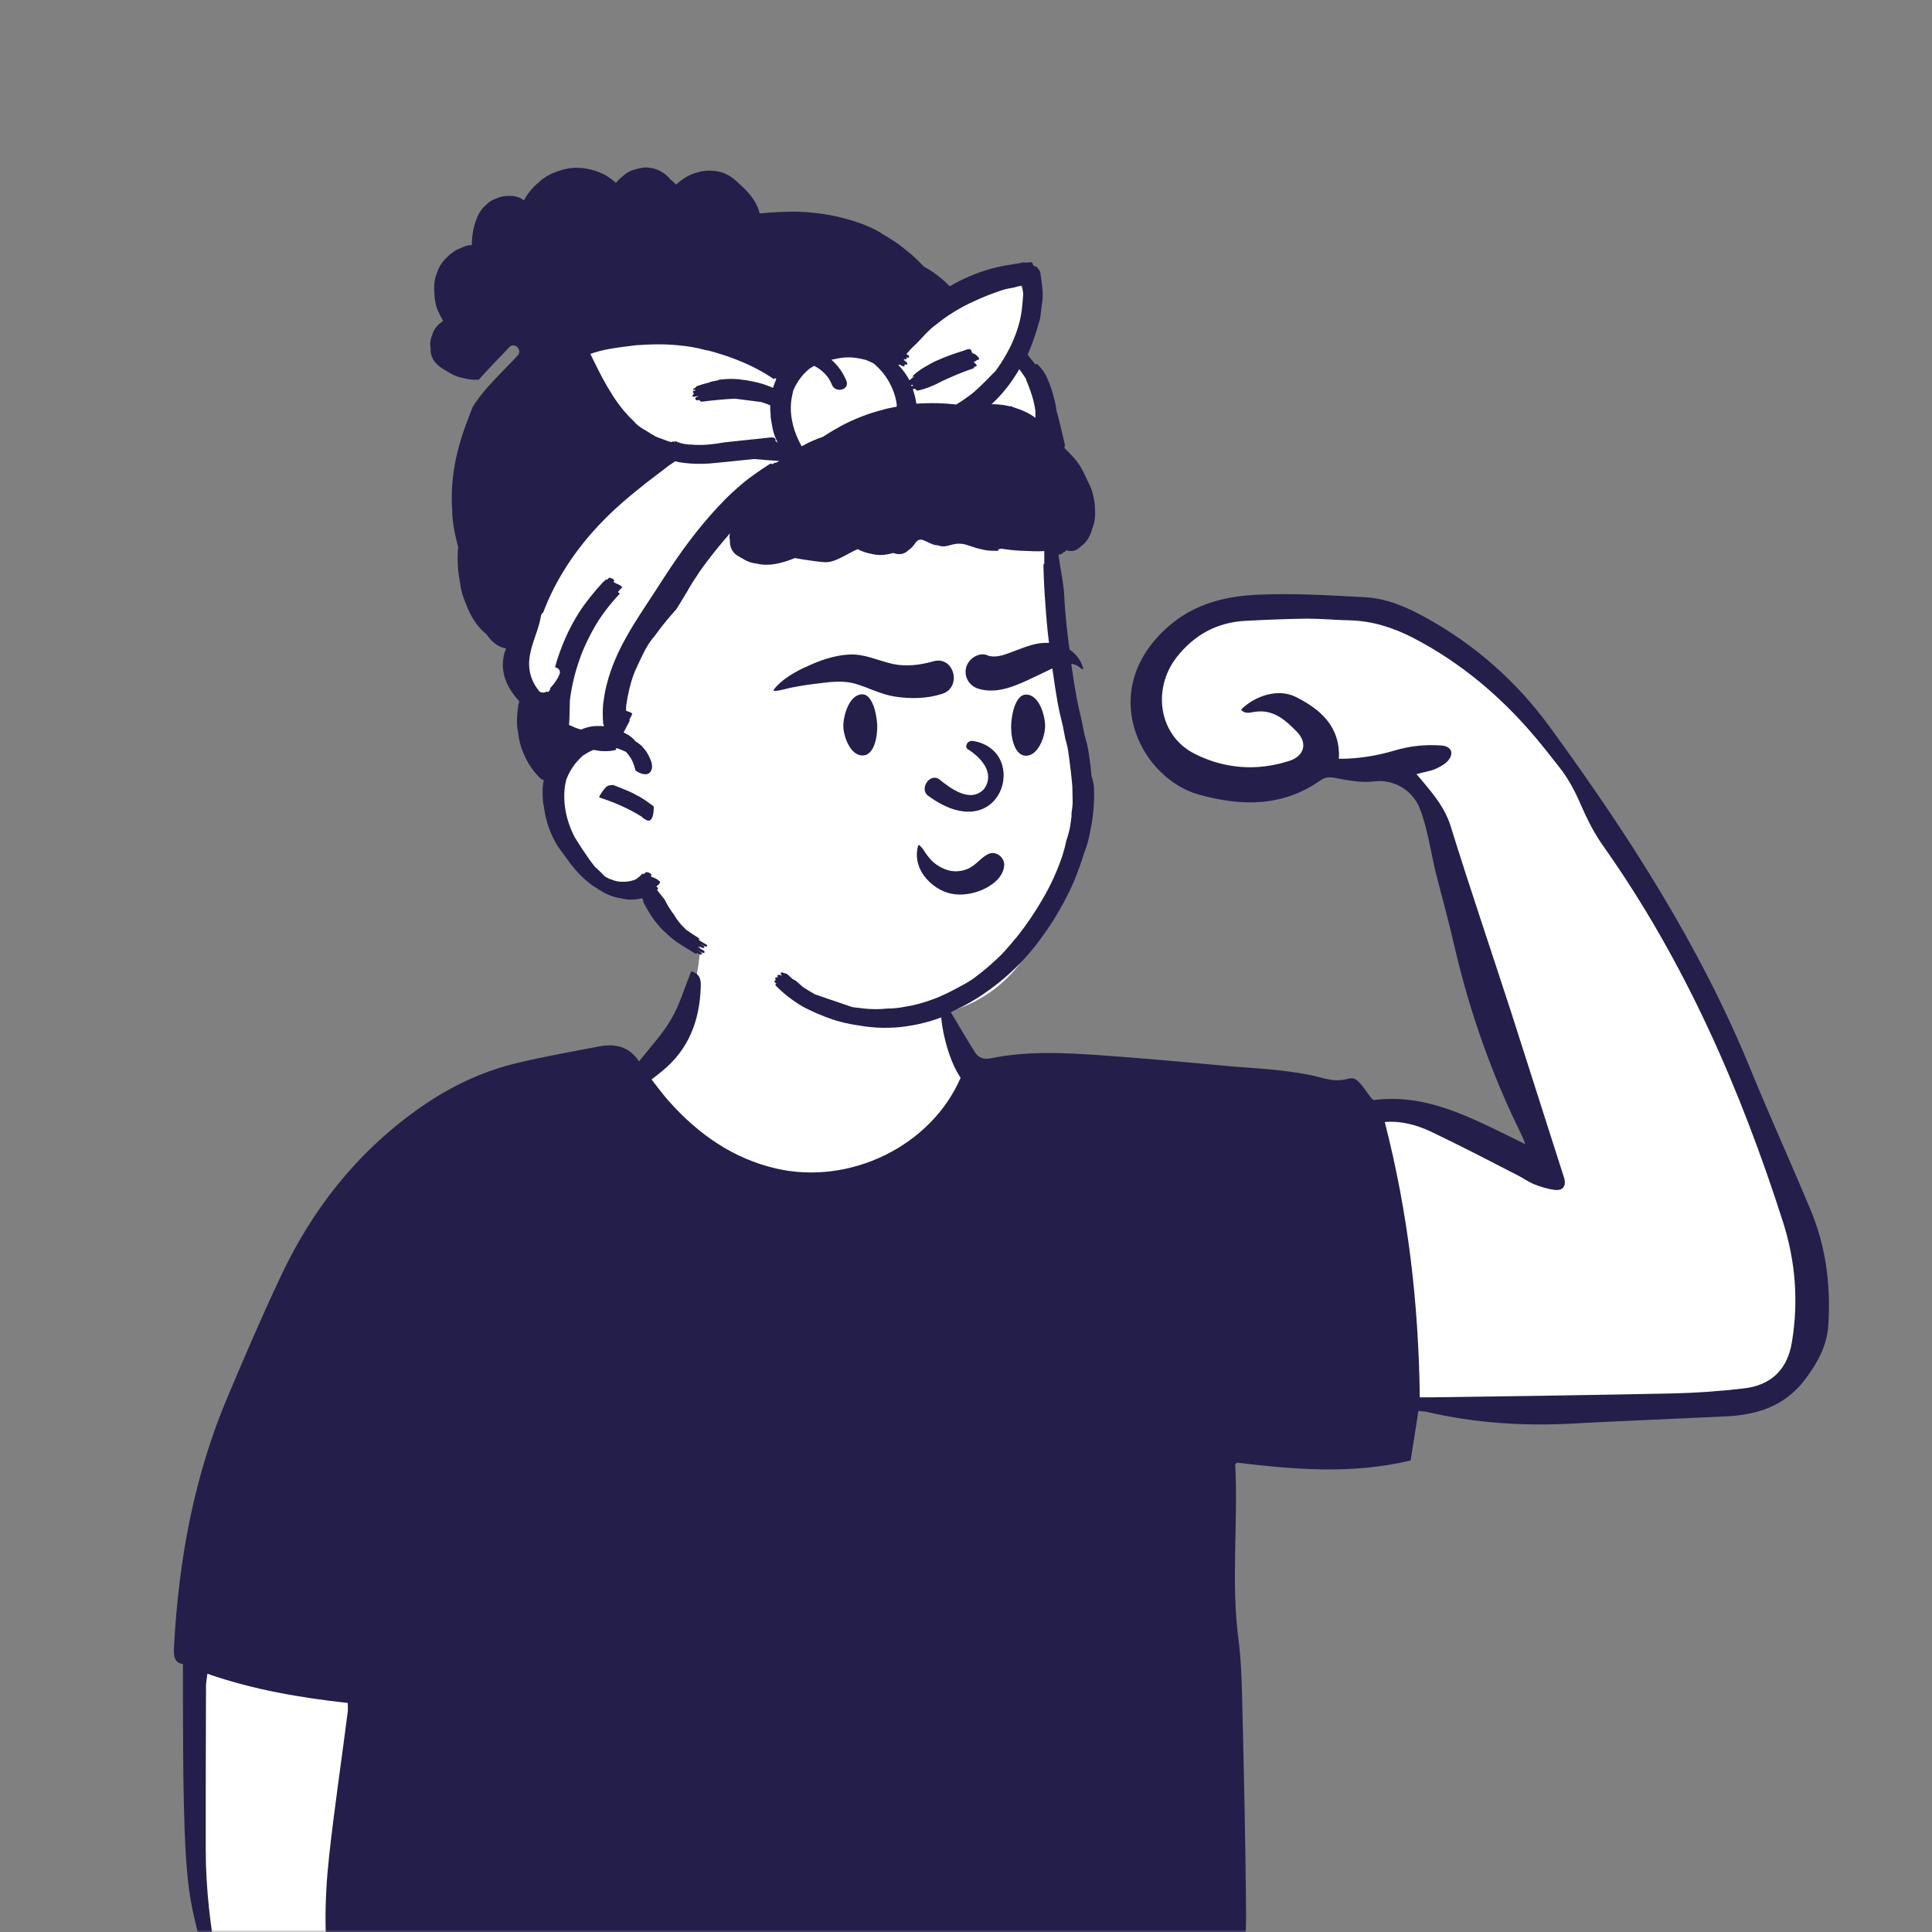 <?xml version="1.0" encoding="UTF-8"?>
<svg width="400px" height="400px" viewBox="0 0 400 400" version="1.1" xmlns="http://www.w3.org/2000/svg" xmlns:xlink="http://www.w3.org/1999/xlink">
    <rect x="0" y="0" width="400" height="400" fill="#808080" stroke="none"/>
    <title>02-Ik-wil-mentaal-sterk-zijn</title>
    <defs>
        <rect id="path-1" x="0" y="0" width="400" height="400"></rect>
    </defs>
    <g id="Styleguide" stroke="none" stroke-width="1" fill="none" fill-rule="evenodd">
        <g id="De-Stap-naar-Gezonder---Styleguide---Illustraties" transform="translate(-600, -2176)">
            <g id="02-Ik-wil-mentaal-sterk-zijn" transform="translate(600, 2176)">
                <mask id="mask-2" fill="white">
                    <use xlink:href="#path-1"></use>
                </mask>
                <g id="Mask"></g>
                <g mask="url(#mask-2)" fill-rule="nonzero" id="Shape">
                    <g transform="translate(36, 34.667)">
                        <path d="M181.21,71.436 C182.072,81.685 187.469,120.375 187.469,129.529 C187.469,134.193 183.622,146.514 181.21,153.307 C177.018,165.283 169.783,172.653 158.757,175.243 L166.739,187.449 L163.179,213.818 L112.876,211.803 L94.73,189.522 C94.73,189.522 101.85,181.058 105.296,175.416 C107.593,171.616 108.684,166.377 108.971,161.368 C103.573,157.683 99.094,153.653 96.395,149.853 C95.649,148.759 90.71,151.926 85.485,146.399 C79.857,140.411 76.756,129.011 76.756,122.217 C76.756,113.581 71.186,107.593 71.875,96.597 C72.622,83.47 74.402,65.564 79.053,51.458 C83.13,39.022 89.389,29.522 99.151,29.004 C118.561,27.91 135.788,22.44 149.455,34.704 C164.213,23.65 172.826,20.195 175.296,24.398 C177.765,28.659 174.319,34.301 175.238,39.54 C177.535,43.513 178.913,48.522 179.775,53.416 L179.717,53.416 C181.038,61.361 180.981,68.903 181.21,71.436 Z M5.493,363.224 C5.493,363.224 6.354,372.782 8.364,374.797 C10.317,376.812 33.975,382.627 35.296,381.072 C36.617,379.575 38.512,314.344 38.512,314.344 L4,308.241 L5.493,363.224 Z M327.354,195.452 L313.917,166.031 L294.393,133.732 L274.696,108.572 L258.79,96.078 C258.79,96.078 245.697,91.703 244.779,91.3 C243.802,90.897 225.427,91.3 225.427,91.3 L213.884,92.797 L201.366,103.563 L202.113,118.993 L216.698,127.169 L235.648,125.096 L254.828,125.096 L263.384,138.568 L270.39,170.522 L282.506,206.103 L247.822,194.531 L255.402,255.733 L270.792,257.057 L320.865,257.057 L330.512,253.084 L338.667,241.281 L338.667,223.606 L327.354,195.452 Z" fill="#FFFFFF"></path>
                        <path d="M338.857,215.829 C334.886,206.271 330.571,196.828 326.657,187.27 C316.127,161.36 301.108,138.098 284.765,115.7 C277.917,106.372 269.458,98.887 259.273,93.245 C255.302,91.057 251.159,89.214 246.613,88.984 C239.19,88.581 231.767,88.12 224.344,88.466 C216.863,88.811 209.958,90.711 204.261,96.584 C191.543,109.654 200.578,126.525 212.087,129.807 C220.891,132.283 229.465,132.455 237.349,126.928 C238.384,126.179 239.305,126.179 240.514,126.41 C243.161,126.928 245.923,127.446 248.57,127.101 C252.483,126.64 256.338,128.828 257.892,132.571 C259.618,136.831 260.251,142.071 261.402,146.562 C262.783,151.802 264.164,157.041 265.373,162.281 C268.48,175.466 273.026,188.133 279.011,200.282 C279.241,200.685 279.356,201.146 279.816,202.24 C277.169,200.916 275.04,199.879 272.911,198.843 C265.2,195.158 257.432,191.934 248.512,193.085 C247.764,193.2 245.75,188.767 244.081,188.594 C243.563,188.536 242.988,188.709 242.47,188.824 C240.168,189.343 238.269,188.594 236.025,188.076 C233.781,187.558 231.537,187.27 229.235,186.982 C224.746,186.464 220.258,186.291 215.827,185.83 C207.886,185.082 199.887,184.391 191.946,183.815 C184.35,183.297 176.697,182.894 169.101,184.448 C167.662,184.736 166.569,184.333 165.879,183.239 C164.21,180.591 162.656,177.885 161.045,175.236 C160.987,175.121 160.93,175.006 160.872,174.89 C161.678,174.487 162.541,174.084 163.347,173.681 C165.246,172.702 167.087,171.551 168.813,170.284 C171.863,168.096 174.625,165.563 177.042,162.741 C178.941,160.553 180.552,158.25 182.106,155.832 C183.717,153.241 185.156,150.592 186.364,147.771 C187.112,145.929 187.803,144.086 188.378,142.186 C189.069,140.459 189.529,138.731 189.817,136.889 C190.105,135.565 190.277,134.24 190.392,132.858 C190.508,131.534 190.565,130.267 190.508,128.943 C190.508,127.964 190.335,127.043 189.99,126.064 C189.875,124.567 189.702,123.128 189.472,121.688 C189.299,120.249 188.954,118.867 188.551,117.543 C188.206,115.758 187.86,113.973 187.4,112.188 C186.71,109.079 186.249,105.912 185.789,102.745 C186.537,102.86 187.285,103.206 187.976,103.839 C188.091,103.954 188.321,103.839 188.263,103.666 C187.803,102.054 186.767,100.73 185.444,99.809 L185.271,98.657 C184.811,95.087 184.465,91.517 184.293,87.947 C183.947,84.435 183.602,83.802 183.199,80.52 L183.142,80.117 C183.372,80.174 183.602,80.117 183.947,79.944 C184.063,79.886 184.063,79.771 184.005,79.714 C184.178,79.714 184.293,79.656 184.523,79.541 C184.696,79.426 184.638,79.311 184.523,79.253 C184.58,79.253 184.696,79.311 184.811,79.311 L184.926,79.311 C185.674,79.483 186.307,79.483 186.997,79.08 C187.285,78.908 187.573,78.677 187.803,78.447 C189.011,77.583 189.759,76.259 190.105,74.877 C190.105,74.877 190.105,74.877 190.105,74.82 C190.795,73.323 190.795,71.595 190.68,70.041 C190.565,68.947 190.392,67.91 190.047,66.874 C189.817,66.24 189.702,65.953 189.472,65.492 L189.242,65.031 L189.126,64.801 C188.609,63.707 188.148,62.613 187.458,61.577 C186.825,60.598 185.962,59.677 185.156,58.87 L184.638,58.352 L184.35,58.064 C184.465,57.776 184.523,57.489 184.408,57.143 C183.89,54.898 183.372,52.594 182.739,50.349 C182.624,49.543 182.509,48.794 182.279,47.988 C182.048,47.009 181.761,46.031 181.415,45.109 C181.358,44.994 181.3,44.879 181.3,44.764 L181.013,44.13 C180.552,42.864 179.862,41.827 178.884,40.849 C178.768,40.733 178.711,40.618 178.538,40.733 C178.481,40.733 178.481,40.791 178.423,40.849 C178.308,40.733 178.193,40.618 178.135,40.503 C177.675,39.927 177.215,39.351 176.754,38.776 C177.445,37.221 178.02,35.666 178.538,33.997 C178.596,33.766 178.711,33.536 178.768,33.248 C178.941,32.615 179.171,31.924 179.344,31.291 C179.459,30.369 179.574,29.448 179.689,28.527 C179.862,27.548 179.919,26.627 179.862,25.648 C179.747,24.381 179.574,23.057 179.401,21.79 C179.401,21.56 179.229,21.387 179.114,21.214 L178.999,21.042 C178.884,20.869 178.596,20.466 178.366,20.466 C178.308,20.466 178.193,20.466 178.135,20.466 C178.078,20.408 177.963,20.236 177.848,20.12 L177.848,20.005 C177.848,19.89 177.618,19.602 177.502,19.602 L177.042,19.66 C176.869,19.66 176.697,19.66 176.467,19.717 L176.467,19.717 C176.006,19.775 175.604,19.775 175.143,19.832 L175.143,19.832 C174.51,19.89 173.935,20.005 173.302,20.12 C171.978,20.293 170.655,20.581 169.331,20.926 C167.835,21.33 166.051,21.963 164.613,22.596 C163.231,23.172 161.908,23.863 160.642,24.611 C159.031,22.999 157.304,21.617 155.348,20.581 C155.118,20.351 154.888,20.12 154.657,19.89 C153.794,19.026 152.931,18.163 151.953,17.414 C151.032,16.666 150.111,15.917 149.133,15.284 C148.73,14.996 148.27,14.766 147.867,14.478 L147.004,13.96 C145.968,13.269 144.932,12.693 143.781,12.232 C143.033,11.887 142.285,11.599 141.537,11.368 C137.682,10.044 133.711,9.353 129.626,9.181 C128.129,9.123 126.691,9.181 125.195,9.238 C123.871,9.296 122.548,9.411 121.282,9.526 C121.224,9.296 121.167,9.123 121.109,8.893 C120.591,7.396 119.728,6.071 118.635,4.92 C118.117,4.344 117.599,3.883 117.081,3.423 C116.218,2.501 115.182,1.753 114.031,1.235 C113.053,0.832 111.959,0.659 110.924,0.659 C110.06,0.659 109.14,0.774 108.334,1.062 C108.277,1.062 108.277,1.062 108.219,1.062 L108.046,1.12 C106.896,1.465 105.802,2.041 104.824,2.847 C104.594,3.02 104.364,3.192 104.191,3.365 C104.133,3.423 104.076,3.48 103.961,3.538 C103.558,3.135 103.155,2.732 102.695,2.386 C102.695,2.386 102.637,2.329 102.637,2.271 C101.659,1.177 100.393,0.429 98.954,0.141 C98.667,0.083 98.379,0.083 98.091,0.026 C97.861,0.026 97.573,-0.032 97.343,0.026 C96.768,0.083 96.192,0.198 95.674,0.371 C95.156,0.486 94.639,0.659 94.121,0.947 C93.718,1.177 93.315,1.465 92.912,1.811 C92.855,1.868 92.74,1.926 92.682,2.041 C92.567,2.098 92.509,2.214 92.394,2.271 C92.049,2.559 91.761,2.904 91.531,3.192 C90.495,2.271 89.402,1.523 88.079,1.004 C86.813,0.486 85.489,0.198 84.166,0.083 C84.108,0.083 84.05,0.083 83.993,0.083 L83.705,0.083 C82.382,0.026 81.001,0.256 79.735,0.717 C78.641,1.062 77.548,1.523 76.627,2.214 C76.167,2.501 75.764,2.847 75.361,3.25 C75.246,3.365 75.131,3.423 75.073,3.48 C74.268,4.229 73.52,5.092 72.944,6.014 C72.772,6.302 72.599,6.532 72.484,6.82 C72.311,6.705 72.139,6.589 71.966,6.474 C71.16,6.014 70.182,5.841 69.204,5.899 C68.398,5.899 67.593,6.014 66.845,6.417 L66.787,6.417 L66.614,6.474 C65.809,6.762 65.118,7.223 64.6,7.799 C63.68,8.547 63.047,9.584 62.644,10.735 C61.953,12.347 61.723,14.305 61.666,16.09 C61.608,16.09 61.493,16.09 61.435,16.09 C60.745,16.09 59.882,16.435 59.191,16.781 C58.846,16.896 58.443,17.069 58.155,17.299 C57.638,17.645 57.12,17.99 56.717,18.451 C55.911,19.142 55.278,19.948 54.818,20.926 C54.703,21.157 54.588,21.445 54.53,21.675 C54.473,21.79 54.473,21.848 54.415,21.963 C53.955,23.114 53.84,24.381 53.897,25.59 C53.897,25.763 53.897,25.936 53.955,26.051 C53.955,26.396 53.955,26.742 54.012,27.087 C54.127,27.951 54.3,28.815 54.645,29.621 C54.991,30.369 55.336,31.06 55.739,31.751 C55.624,31.809 55.508,31.924 55.393,32.039 C55.336,32.097 55.278,32.154 55.221,32.212 C55.221,32.212 55.221,32.212 55.163,32.212 C54.53,32.672 54.07,33.306 53.725,33.997 C53.609,34.227 53.552,34.457 53.494,34.688 C53.092,35.551 52.976,36.53 53.149,37.394 C53.149,37.567 53.149,37.739 53.149,37.97 C53.264,39.812 54.645,41.252 56.256,42 C57.465,42.864 58.788,43.44 60.227,43.67 C60.802,43.843 61.435,43.9 62.011,43.958 C62.356,43.958 62.701,43.958 63.104,43.958 C65.118,41.655 67.363,39.467 69.434,37.221 C70.527,36.07 72.254,37.797 71.16,38.948 C68.053,42.346 64.37,45.57 61.896,49.543 L61.666,50.119 C61.435,50.694 61.205,51.213 61.033,51.788 C58.558,57.949 57.12,64.456 57.638,71.135 C57.638,71.192 57.638,71.25 57.638,71.307 L57.638,71.653 L57.638,71.768 L57.638,71.826 C57.695,72.574 57.753,73.265 57.868,74.014 C58.098,75.511 58.443,77.008 58.846,78.505 C58.673,80.865 58.731,83.284 59.191,85.644 C59.191,85.759 59.191,85.875 59.249,85.99 C59.421,87.487 59.824,88.926 60.457,90.308 C61.32,92.669 62.586,94.857 64.428,96.411 C64.485,96.469 64.6,96.584 64.716,96.642 C65.751,98.139 67.075,99.348 68.801,99.578 L68.744,99.693 C68.341,100.615 68.168,101.593 68.111,102.572 C67.996,105.739 69.492,108.33 71.506,110.518 C71.506,110.633 71.448,110.748 71.448,110.921 C71.391,110.979 71.333,111.036 71.333,111.151 C71.103,112.764 70.93,114.318 71.103,115.93 C71.103,116.161 71.16,116.333 71.218,116.564 C71.333,117.773 71.563,118.982 71.909,120.076 C72.426,121.573 73.117,123.013 74.038,124.337 C74.613,125.143 74.958,125.546 75.476,126.064 L76.167,126.755 C76.224,126.813 76.224,126.698 76.282,126.64 C76.397,126.755 76.455,126.813 76.57,126.928 C76.397,127.734 76.339,128.482 76.339,129.289 C76.339,130.383 76.397,131.477 76.627,132.513 C77.03,135.449 78.008,138.271 79.62,140.747 C80.195,141.553 80.77,142.301 81.346,143.107 C81.921,143.913 82.497,144.662 83.13,145.41 C83.993,146.389 84.914,147.311 85.949,148.117 C86.467,148.52 86.985,148.923 87.561,149.211 C87.618,149.268 87.733,149.326 87.791,149.383 C89.172,150.305 90.726,151.053 92.394,151.283 C92.912,151.399 93.43,151.514 93.948,151.571 C94.926,151.629 95.962,151.571 96.94,151.283 C97.055,151.514 97.113,151.744 97.228,151.917 C97.171,151.974 97.171,152.089 97.171,152.089 C98.091,153.817 99.07,155.487 100.335,156.926 C100.968,157.675 101.659,158.308 102.407,158.999 C103.616,160.093 104.881,160.899 106.32,161.763 L106.32,161.763 L106.723,161.993 C107.011,162.166 107.241,162.338 107.529,162.511 L107.701,162.626 C107.874,162.741 108.219,162.857 108.334,162.684 C108.334,162.684 108.334,162.684 108.334,162.684 L108.334,162.626 C108.334,162.626 108.334,162.626 108.392,162.626 L108.622,162.799 C108.852,162.914 109.197,163.087 109.312,162.914 C109.427,162.684 109.082,162.511 108.852,162.338 L108.679,162.223 C108.564,162.166 108.392,162.051 108.277,161.993 C108.334,161.993 108.334,161.993 108.392,161.993 L108.852,162.281 C109.025,162.396 109.6,162.799 109.83,162.569 C110.003,162.396 109.773,162.166 109.6,162.108 L109.543,162.051 C109.14,161.82 108.795,161.647 108.392,161.417 C108.449,161.417 108.507,161.417 108.564,161.417 C108.737,161.36 108.737,161.244 108.679,161.187 C108.852,161.302 109.025,161.36 109.197,161.475 C109.37,161.59 109.543,161.647 109.715,161.59 C110.06,161.417 109.543,161.072 109.427,161.014 L109.312,160.957 C109.197,160.899 109.14,160.841 109.025,160.784 C109.082,160.784 109.14,160.841 109.197,160.841 C109.485,161.014 110.06,161.417 110.291,161.302 C110.578,161.129 110.291,160.899 110.118,160.784 L110.06,160.784 C109.6,160.496 109.082,160.266 108.679,159.92 C108.679,159.92 108.737,159.863 108.737,159.863 C108.852,159.632 108.564,159.517 108.449,159.402 L108.162,159.229 C107.413,158.769 106.723,158.308 106.09,157.847 C106.032,157.79 105.917,157.732 105.86,157.617 C104.939,156.753 104.191,155.832 103.558,154.738 C102.81,153.759 102.177,152.723 101.601,151.571 C101.084,150.938 100.566,150.247 100.048,149.614 C100.105,149.556 100.163,149.441 100.22,149.326 C100.335,149.211 100.105,149.038 99.875,148.865 L100.048,148.75 L100.105,148.692 C100.335,148.52 100.566,148.289 100.681,148.001 L100.681,148.001 C100.738,147.829 99.818,147.138 99.127,146.965 C99.012,146.907 98.839,146.792 98.724,146.735 C98.782,146.677 98.782,146.62 98.839,146.562 C99.07,146.332 98.264,145.871 97.976,145.929 C97.861,145.871 97.804,145.871 97.688,145.929 C97.573,146.044 97.458,146.159 97.343,146.274 C97.171,146.217 96.998,146.217 96.883,146.332 C96.48,146.792 96.02,147.138 95.559,147.426 L95.444,147.483 L95.272,147.541 C94.408,147.829 93.545,147.944 92.625,147.886 C91.934,147.886 91.243,147.714 90.61,147.426 C90.495,147.368 90.323,147.368 90.208,147.311 C89.862,147.138 89.575,146.965 89.229,146.792 C89.114,146.677 89.057,146.62 88.942,146.504 C88.366,145.871 87.733,145.295 87.1,144.719 L86.064,143.338 C84.971,141.783 83.935,140.228 82.957,138.616 C81.116,135.046 80.252,130.728 81.231,126.755 L81.231,126.755 L81.346,126.525 C81.403,126.352 81.461,126.237 81.518,126.064 C82.267,124.394 83.417,122.84 84.856,121.631 L84.914,121.631 L85.086,121.515 C85.662,121.17 86.237,120.825 86.87,120.594 L88.366,120.825 C89.345,120.882 90.323,120.882 91.301,120.652 C91.531,120.652 91.589,120.479 91.474,120.306 C91.589,120.306 91.646,120.306 91.761,120.249 C92.394,120.479 93.027,120.709 93.603,120.997 L93.603,120.997 C94.696,122.206 95.156,123.185 95.559,124.797 C95.617,125.028 98.609,126.87 99.012,124.222 C99.012,123.876 98.954,123.531 98.897,123.185 C98.667,122.552 98.437,121.976 98.091,121.4 C97.746,120.767 97.286,120.249 96.825,119.731 C96.422,119.385 96.02,119.097 95.559,118.809 C95.156,118.291 94.696,117.888 94.063,117.485 C93.718,117.312 93.43,117.14 93.085,116.967 C93.085,116.967 93.142,116.909 93.142,116.909 C93.545,116.161 93.948,115.355 94.351,114.606 C94.408,114.549 94.351,114.491 94.293,114.376 L94.869,113.224 C94.984,112.994 94.523,112.821 94.236,112.706 L94.063,112.648 L93.833,112.591 C93.775,112.533 93.718,112.476 93.603,112.418 C93.603,112.073 93.66,111.67 93.66,111.324 L93.718,111.036 C93.833,110.115 94.006,109.194 94.236,108.273 C94.523,107.006 94.869,105.797 95.329,104.645 C95.444,104.357 95.559,104.012 95.732,103.724 C96.135,102.745 96.653,101.766 97.113,100.787 C97.746,99.463 98.494,98.196 99.472,97.102 L100.796,95.317 L101.199,94.799 C102.119,93.648 103.098,92.496 104.076,91.402 C104.824,90.193 105.572,88.984 106.32,87.717 C107.011,86.45 107.816,85.241 108.622,84.032 L108.967,83.514 C110.463,81.384 112.132,79.311 113.801,77.295 C114.261,76.777 114.722,76.259 115.124,75.741 C115.009,76.259 115.009,76.72 115.124,77.18 C115.009,78.677 115.757,80.002 117.138,80.635 L117.138,80.635 L117.138,80.635 L117.138,80.635 C117.254,80.75 117.369,80.808 117.541,80.865 C117.599,80.865 117.599,80.923 117.656,80.923 C118.577,81.556 119.613,81.902 120.649,82.017 C123.123,82.65 125.828,81.959 128.302,80.98 L128.59,80.865 L129.165,80.98 L129.913,81.096 L130.143,81.153 C130.143,81.153 130.143,81.153 130.201,81.153 C131.697,81.384 133.193,81.614 134.747,81.729 C135.955,81.787 137.164,81.268 138.2,80.75 L138.43,80.635 C139.466,80.117 140.501,79.483 141.595,79.023 C141.883,79.196 142.113,79.311 142.4,79.426 C142.976,79.656 143.551,79.829 144.184,79.944 C145.738,80.405 147.349,80.29 148.903,79.829 C149.306,79.944 149.709,80.059 150.169,80.059 C150.917,80.059 151.55,79.771 152.068,79.253 C152.528,78.965 152.873,78.62 153.219,78.159 L153.391,77.929 C153.506,77.756 153.622,77.641 153.737,77.468 L154.024,77.238 L154.082,77.18 C154.427,77.065 154.715,77.008 155.06,77.123 C155.981,77.468 156.902,78.102 157.88,78.217 C157.937,78.217 157.937,78.217 157.995,78.217 L158.168,78.217 C158.34,78.274 158.513,78.389 158.743,78.389 C159.664,78.62 160.469,78.217 161.333,78.044 C162.196,77.814 163.001,77.871 163.807,78.044 C164.613,78.274 165.361,78.562 166.166,78.793 C166.454,78.908 166.799,78.965 167.087,79.023 C167.547,79.138 168.065,79.253 168.526,79.311 C169.043,79.368 169.619,79.368 170.194,79.368 L170.597,79.368 C170.712,79.368 170.77,79.253 170.712,79.196 L170.655,79.023 C170.77,79.023 170.942,79.023 171.058,79.023 C171.115,79.023 171.173,78.965 171.173,78.908 C172.611,79.138 174.05,79.311 175.546,79.368 L175.834,79.368 C177.445,79.426 178.538,79.541 180.207,79.426 C180.207,79.426 180.207,79.541 180.207,79.656 L180.207,81.096 C180.207,81.614 180.207,81.096 180.207,81.499 L180.207,82.017 C180.092,82.074 180.034,82.19 180.034,82.305 C180.092,85.011 180.207,87.66 180.437,90.366 C180.61,93.072 180.84,95.72 181.185,98.427 C181.07,98.427 180.955,98.427 180.783,98.427 L180.552,98.427 C178.366,98.427 176.409,99.233 174.395,99.981 L173.187,100.442 C171.69,101.018 169.907,101.593 168.41,101.018 L168.353,100.96 C166.569,100.327 164.497,101.766 164.037,103.494 C163.519,105.451 164.67,107.351 166.569,107.927 C170.482,109.136 174.51,107.236 178.02,105.566 L178.999,105.106 C179.862,104.703 180.84,104.184 181.876,103.724 C182.048,105.048 182.279,106.315 182.451,107.639 C182.739,109.482 183.027,111.267 183.43,113.052 L184.063,115.7 L184.58,118.406 L184.696,118.752 C184.926,119.558 185.098,120.364 185.213,121.228 L185.271,121.688 C185.329,121.976 185.329,122.206 185.386,122.494 C185.444,122.955 185.501,123.416 185.559,123.876 C185.559,123.876 185.559,123.876 185.559,123.876 C185.731,125.085 185.846,126.294 185.962,127.561 L186.019,128.137 C186.019,128.252 186.019,128.31 186.019,128.367 L186.077,131.073 C186.077,131.534 186.077,131.937 186.019,132.398 C185.962,132.858 185.904,133.261 185.846,133.722 C185.846,133.78 185.846,133.837 185.846,133.952 L185.846,134.355 C185.789,134.643 185.789,134.874 185.731,135.162 C185.616,136.543 185.271,137.925 184.811,139.25 C184.58,140.344 184.293,141.438 183.947,142.532 C182.912,145.583 181.588,148.52 179.977,151.283 C178.366,154.105 176.524,156.811 174.51,159.344 L173.992,159.92 C173.474,160.611 172.899,161.244 172.323,161.878 C172.266,161.993 172.151,162.051 172.093,162.166 C171.518,162.799 170.885,163.432 170.252,164.008 C168.871,165.275 167.49,166.484 165.994,167.578 C165.763,167.751 165.533,167.923 165.303,168.096 C164.613,168.557 163.922,168.96 163.174,169.363 C161.16,170.457 159.088,171.551 156.959,172.299 C155.06,172.99 153.161,173.509 151.205,173.796 C150.054,174.027 148.845,174.142 147.694,174.142 C146.141,174.315 144.53,174.315 142.918,174.142 L140.501,173.854 L140.156,173.739 C137.682,172.875 135.207,172.069 132.733,171.205 C132.042,170.802 131.352,170.399 130.719,169.996 C130.661,169.939 130.604,169.939 130.546,169.881 L130.201,169.651 C129.741,169.248 129.28,168.845 128.82,168.442 C128.647,168.269 128.417,168.211 128.187,168.096 C127.784,167.751 127.381,167.405 127.036,167.06 C126.921,166.945 126.518,166.83 126.23,166.772 C126.115,166.714 125.885,166.599 125.77,166.657 C125.655,166.714 125.597,166.945 125.655,167.06 C125.77,167.175 125.885,167.233 125.943,167.348 C125.885,167.348 125.828,167.29 125.77,167.29 L125.655,167.233 C125.482,167.175 125.31,167.175 125.137,167.175 C124.907,167.233 124.849,167.405 125.022,167.578 L125.137,167.693 L125.08,167.693 C124.907,167.636 124.792,167.636 124.677,167.693 C124.504,167.751 124.389,167.923 124.562,168.096 L124.619,168.154 C124.619,168.154 124.619,168.211 124.619,168.211 C124.619,168.211 124.619,168.211 124.677,168.269 C124.619,168.269 124.562,168.269 124.504,168.269 C124.389,168.327 124.274,168.557 124.389,168.672 C124.447,168.73 124.447,168.73 124.504,168.787 C124.504,168.787 124.504,168.845 124.562,168.845 C124.619,168.902 124.734,168.96 124.792,169.017 L124.734,169.017 C124.562,169.075 124.447,169.248 124.619,169.421 C124.964,169.708 125.252,170.054 125.597,170.342 C126.633,171.321 127.784,172.184 128.993,172.99 C129.683,173.451 130.431,173.912 131.237,174.257 C132.733,175.006 134.229,175.639 135.84,176.215 C137.739,176.906 139.811,177.366 141.883,177.654 C145.105,178.23 148.385,178.288 151.608,177.827 C153.219,177.597 154.83,177.251 156.441,176.791 C157.247,176.56 158.052,176.272 158.858,175.984 C159.203,179.727 160.642,185.197 162.886,188.479 C156.787,202.586 139.984,210.819 124.619,207.249 C115.757,205.177 108.622,200.167 102.637,193.488 C101.314,192.049 100.163,190.437 98.897,188.824 C99.818,188.133 100.451,187.615 101.084,187.097 C106.608,182.606 108.852,176.618 109.082,169.708 C109.14,168.384 109.082,167.002 107.126,166.426 C105.745,169.766 104.766,173.221 103.04,176.215 C101.256,179.324 98.724,182.03 96.307,185.082 C94.063,181.742 91.071,181.397 87.791,182.03 C82.382,183.067 76.915,184.045 71.506,185.312 C63.795,187.097 56.717,190.494 50.272,195.158 C37.727,204.14 28.52,215.886 22.018,229.82 C18.22,237.881 14.709,246.057 11.257,254.233 C4.179,270.816 1.014,288.204 0.036,306.111 C-0.079,308.011 -0.022,309.623 1.877,309.854 C1.877,312.445 1.877,314.748 1.877,317.051 C1.935,324.075 1.877,331.1 2.05,338.067 C2.222,344.228 2.337,350.446 3.143,356.55 C3.891,362.135 5.56,367.547 6.999,373.017 C7.286,374.111 7.631,375.435 9.013,376.069 C9.185,375.665 9.415,375.378 9.358,375.147 C9.3,374.226 9.185,373.247 9.013,372.326 C7.574,364.38 6.596,356.377 6.596,348.316 C6.596,337.031 6.596,325.688 6.653,314.402 C6.653,313.654 6.826,312.848 6.941,311.869 C16.551,315.208 26.218,316.821 36.001,317.915 C36.001,318.663 36.058,319.181 36.001,319.7 C34.735,329.661 33.239,339.564 32.145,349.583 C31.11,359.083 30.995,368.583 32.778,378.026 C32.893,378.544 32.951,379.063 32.951,379.581 C32.893,381.884 33.239,382.575 35.195,383.323 C36.174,383.726 37.209,383.957 38.188,384.129 C52.574,387.008 67.075,388.851 81.749,389.254 C94.408,389.599 107.068,389.599 119.728,389.772 C126.633,389.887 133.539,389.657 140.444,390.175 C163.174,391.787 185.559,389.311 207.713,384.533 C210.878,383.842 213.986,382.805 217.151,382.402 C219.165,382.114 220.2,381.193 220.661,379.466 C221.006,378.372 221.179,377.22 221.236,376.069 C221.524,371.059 222.042,366.05 221.984,361.041 C221.869,346.416 221.524,331.733 221.179,317.108 C221.064,313.02 220.948,308.932 220.431,304.902 C218.819,292.811 220.373,280.662 219.74,268.57 C219.74,268.513 219.855,268.397 220.085,268.167 C231.882,269.549 243.794,270.643 256.051,267.706 C256.568,264.367 257.144,260.97 257.662,257.458 C258.352,257.515 258.813,257.573 259.331,257.63 C269.401,259.991 279.586,260.624 289.887,260.049 C295.929,259.703 302.029,259.473 308.071,259.185 C312.674,258.955 317.278,258.782 321.881,258.552 C328.269,258.148 333.793,256.248 337.879,250.721 C340.411,247.324 342.252,243.869 342.54,239.666 C343.058,231.317 342.022,223.371 338.857,215.829 Z M89.92,37.624 C91.819,37.279 93.718,37.048 95.617,36.818 C98.552,36.588 101.429,36.53 104.364,36.818 C106.263,36.991 108.162,37.279 110.003,37.797 C110.348,37.854 110.693,37.912 111.096,38.027 C111.787,38.2 112.535,38.43 113.225,38.661 C114.606,39.064 115.988,39.582 117.369,40.158 C119.785,41.136 122.03,42.346 124.159,43.785 C124.274,43.843 124.389,43.727 124.447,43.612 L124.734,43.785 C124.677,43.9 124.677,43.958 124.619,44.073 C124.389,44.591 124.216,45.109 124.044,45.627 C123.756,45.512 123.468,45.397 123.181,45.282 L122.893,45.167 C121.684,44.706 120.476,44.418 119.21,44.188 C118.692,44.073 118.232,44.015 117.714,43.958 C117.426,43.9 117.196,43.9 116.908,43.843 C115.527,43.727 114.146,43.785 112.823,43.958 C112.765,43.958 112.765,44.015 112.708,44.073 C112.132,44.188 111.614,44.246 111.039,44.418 C110.981,44.418 110.924,44.476 110.866,44.534 C110.003,44.706 109.14,44.994 108.277,45.282 C108.219,45.282 107.989,45.512 107.989,45.627 L107.759,45.685 L107.759,45.685 C107.644,45.743 107.413,46.088 107.471,46.088 L107.989,46.031 C107.989,46.088 107.989,46.088 107.989,46.146 C107.874,46.203 107.759,46.261 107.644,46.261 L107.586,46.261 C107.298,46.376 107.529,46.721 107.701,46.894 L107.586,46.952 C107.356,47.067 107.241,47.528 107.586,47.47 C107.874,47.412 108.162,47.412 108.449,47.355 C108.507,47.355 108.564,47.355 108.564,47.355 L108.679,47.355 L108.507,47.412 C108.392,47.47 108.219,47.528 108.104,47.585 C107.759,47.7 108.046,48.219 108.277,48.219 L108.795,48.161 C108.91,48.334 109.14,48.506 109.255,48.506 C110.463,48.334 111.672,48.219 112.938,48.103 C114.031,47.988 115.124,47.931 116.16,47.873 C117.944,48.103 119.785,48.334 121.569,48.564 C122.202,48.737 122.835,48.967 123.468,49.255 C123.468,49.485 123.468,49.716 123.468,49.946 C123.468,50.176 123.468,50.464 123.526,50.752 C123.526,51.385 123.583,52.019 123.698,52.594 L123.986,54.207 C124.216,55.185 124.562,56.107 125.022,56.97 L124.964,56.97 C124.849,56.855 124.677,56.682 124.504,56.567 C124.734,56.395 124.389,55.876 124.101,55.934 L123.929,55.934 C123.929,55.876 123.929,55.876 123.814,55.876 C120.534,56.222 117.311,56.567 114.031,56.913 C111.729,57.316 109.37,57.604 107.068,57.373 L106.723,57.373 C106.723,57.373 106.723,57.373 106.723,57.373 L106.665,57.373 C106.378,57.316 106.09,57.316 105.745,57.258 C105.112,57.143 104.479,56.97 103.903,56.682 L103.558,56.855 C103.558,56.798 103.558,56.798 103.558,56.798 C103.558,56.74 103.5,56.682 103.443,56.682 C103.385,56.682 103.328,56.74 103.328,56.74 L103.04,56.855 L102.695,56.798 L102.522,56.74 C102.407,56.682 102.292,56.682 102.177,56.625 L99.875,55.761 L99.645,55.646 C99.012,55.301 98.379,54.898 97.746,54.495 C96.998,54.091 96.307,53.631 95.674,53.055 C95.502,52.825 95.272,52.652 95.099,52.422 C94.408,51.788 93.775,51.097 93.142,50.349 C92.279,49.312 91.474,48.219 90.726,47.009 C89.287,44.764 88.079,42.403 86.928,40.042 L86.237,38.603 C87.388,38.2 88.654,37.854 89.92,37.624 Z M125.08,60.943 C124.907,61.001 124.734,61.116 124.619,61.174 C124.562,61.116 124.504,61.058 124.447,61.116 C124.389,61.174 124.331,61.174 124.274,61.231 L123.871,61.461 C123.756,61.346 123.583,61.289 123.468,61.346 C121.109,62.843 118.865,64.398 116.793,66.24 C116.448,66.528 116.103,66.874 115.7,67.219 C113.513,69.235 111.499,71.48 109.6,73.726 C107.701,76.029 105.86,78.447 104.191,80.865 C102.177,83.744 100.335,86.738 98.379,89.675 C95.732,93.705 93.085,97.736 91.243,102.169 C90.61,103.724 90.035,105.336 89.632,107.006 C89.46,107.582 89.345,108.157 89.229,108.791 C89.114,109.539 88.999,110.23 88.884,110.979 C88.769,112.361 88.769,113.742 88.884,115.182 C88.884,115.239 88.942,115.297 88.999,115.355 C88.999,115.47 88.999,115.585 88.999,115.7 C88.769,115.7 88.596,115.643 88.366,115.643 L88.136,115.643 C87.676,115.643 87.158,115.643 86.697,115.7 C85.949,115.815 85.259,115.988 84.568,116.276 C84.511,116.276 84.396,116.333 84.338,116.391 C84.223,116.333 84.05,116.333 83.935,116.276 C83.187,116.046 82.497,115.758 81.806,115.412 C81.921,114.721 81.921,111.785 81.979,110.691 L81.979,110.46 C82.324,107.409 83.072,104.415 84.108,101.536 C84.223,101.248 84.281,101.018 84.396,100.73 C85.086,99.002 85.892,97.333 86.813,95.663 C87.446,94.511 88.136,93.417 88.942,92.323 C89.977,90.884 91.071,89.56 92.279,88.293 C92.337,88.235 92.164,88.063 91.934,87.89 C92.222,87.544 92.509,87.256 92.797,86.969 C92.912,86.796 92.107,86.278 91.589,86.163 C91.416,86.047 91.243,85.932 91.013,85.817 C91.013,85.817 91.071,85.759 91.071,85.702 C91.243,85.529 91.186,85.414 90.956,85.241 C90.841,85.184 90.495,84.953 90.323,85.011 C90.265,84.896 90.15,84.896 90.035,85.011 C89.92,85.126 89.805,85.241 89.69,85.356 C89.575,85.299 89.46,85.299 89.402,85.356 L88.999,85.759 C88.942,85.759 88.942,85.759 88.884,85.817 C87.043,87.832 85.374,89.848 83.878,92.151 C82.209,94.799 80.885,97.563 79.85,100.499 C79.504,101.478 79.159,102.457 78.929,103.494 C79.62,103.609 80.137,104.184 79.85,104.933 C79.389,106.027 78.756,106.891 77.951,107.754 C77.778,108.676 77.318,108.676 77.203,108.503 C76.742,108.791 75.994,108.848 75.591,108.388 C73.865,106.2 73.232,103.839 73.692,101.075 C74.153,98.254 75.534,95.72 75.994,92.899 C76.052,92.554 76.224,92.266 76.455,92.151 C79.044,85.299 83.187,79.08 88.251,73.783 C91.128,70.732 94.351,68.025 97.631,65.434 L102.522,61.692 C102.983,61.404 103.385,61.116 103.788,60.828 C104.421,61.001 104.997,61.116 105.63,61.174 C107.413,61.404 109.197,61.404 110.981,61.289 C112.19,61.174 113.341,61.058 114.549,60.943 C116.39,60.771 118.289,60.54 120.131,60.367 C121.857,60.54 123.583,60.655 125.31,60.771 C125.31,60.771 125.195,60.828 125.08,60.943 Z M149.651,49.543 L149.248,49.6 C148.558,49.716 147.81,49.888 147.119,50.061 L146.774,50.176 C143.781,50.925 140.847,52.076 138.142,53.516 C136.876,54.207 135.61,54.955 134.402,55.761 C132.906,56.279 131.409,56.913 130.028,57.719 L129.971,57.719 C128.417,54.955 127.496,51.846 127.784,48.622 C127.784,48.449 127.842,48.334 127.842,48.161 C127.957,47.47 128.072,46.837 128.244,46.146 C128.762,44.937 129.51,43.785 130.316,42.864 C130.719,42.461 131.122,42.058 131.525,41.712 C131.87,41.482 132.215,41.252 132.56,41.079 C134.172,41.885 135.553,43.209 136.243,44.994 C136.991,46.837 139.984,46.031 139.235,44.188 C138.545,42.461 137.452,40.964 136.128,39.812 C136.704,39.697 137.279,39.582 137.912,39.467 C139.351,39.236 140.732,39.294 142.113,39.582 L143.091,39.812 L143.321,39.87 C143.897,40.1 144.414,40.33 144.932,40.618 L144.932,40.618 C146.083,41.597 147.119,42.806 147.81,43.958 C148.73,45.512 149.421,47.182 149.651,49.025 L149.651,49.543 L149.651,49.543 Z M152.758,45.34 L152.758,45.34 C152.701,45.224 152.701,45.167 152.643,45.052 C152.701,45.052 152.816,44.994 152.873,44.994 C152.931,45.052 152.989,45.109 153.046,45.109 L152.758,45.34 Z M165.591,46.549 C165.303,46.779 165.073,47.009 164.785,47.182 C163.864,47.873 162.944,48.506 161.965,49.082 C159.549,48.794 157.132,48.737 154.772,48.852 C154.427,48.852 154.082,48.909 153.737,48.909 C153.737,48.852 153.737,48.737 153.679,48.679 C153.564,47.758 153.276,46.779 152.989,45.915 L153.046,45.915 C153.104,45.915 153.161,45.915 153.161,45.858 L153.449,45.8 C153.564,46.031 153.909,46.261 154.024,46.203 C155.808,45.8 157.477,45.109 159.031,44.246 C161.16,43.267 163.289,42.346 165.533,41.597 C165.706,41.539 165.706,41.424 165.648,41.309 L166.051,41.194 L166.109,41.194 C166.396,41.079 166.051,40.733 165.936,40.618 L165.821,40.503 C165.763,40.445 165.648,40.33 165.591,40.273 C165.706,40.215 165.879,40.158 165.994,40.1 C166.109,40.042 166.166,39.985 166.166,39.927 L166.569,39.812 C166.914,39.697 166.627,39.409 166.512,39.236 L166.339,39.064 C166.109,38.833 165.706,38.488 165.533,38.545 L165.476,38.545 L165.418,38.488 C165.303,38.373 165.246,38.315 165.13,38.2 C165.303,37.97 164.843,37.509 164.613,37.624 L164.44,37.682 C164.44,37.624 164.44,37.567 164.382,37.624 C164.095,37.739 163.807,37.797 163.577,37.912 C161.735,38.488 159.894,39.121 158.11,39.927 C157.362,40.215 156.671,40.618 155.981,41.021 C154.945,41.597 153.967,42.23 153.104,43.036 L153.104,43.036 C153.046,43.094 152.873,43.324 152.873,43.382 L152.873,43.382 L153.506,43.152 L153.391,43.209 L153.276,43.267 C152.989,43.497 152.701,43.727 152.413,43.958 C152.356,44.015 152.356,44.015 152.298,44.073 C151.723,42.979 150.975,41.942 150.111,41.021 L150.054,40.964 C149.996,40.906 149.996,40.906 149.939,40.849 L150.054,40.906 C150.111,40.906 150.226,40.849 150.226,40.791 C150.457,40.964 150.687,41.079 151.032,41.194 C151.205,41.252 151.32,41.021 151.32,40.906 C151.32,40.849 151.262,40.733 151.147,40.676 C151.262,40.733 151.435,40.791 151.55,40.849 C151.723,40.906 151.895,40.733 151.838,40.561 C151.78,40.33 151.377,40.042 151.205,39.927 C151.205,39.927 151.147,39.927 151.147,39.927 C151.147,39.812 151.147,39.755 151.205,39.639 C151.262,39.697 151.377,39.697 151.435,39.755 C151.608,39.812 151.723,39.582 151.723,39.467 C151.723,39.409 151.665,39.351 151.665,39.294 C151.78,39.351 151.838,39.351 151.953,39.409 C152.241,39.467 152.298,38.948 152.01,38.833 L151.665,38.718 C151.78,38.545 151.838,38.373 152.01,38.257 C152.586,37.509 153.334,36.876 154.024,36.185 C154.542,35.609 155.118,35.033 155.636,34.457 C156.154,33.939 156.671,33.421 157.247,32.96 C157.419,32.845 157.535,32.73 157.707,32.615 C160.182,30.6 162.886,28.93 165.763,27.663 C167.26,26.972 168.756,26.339 170.309,25.821 C171.403,25.36 172.611,25.072 173.762,24.899 C174.395,24.727 175.028,24.554 175.661,24.439 C175.719,25.015 175.776,25.59 175.834,26.166 L175.834,26.224 L175.834,26.339 C175.834,26.627 175.776,26.857 175.776,27.145 C175.661,28.815 175.488,30.369 175.086,31.981 C174.625,33.766 173.992,35.436 173.187,37.106 C172.323,38.833 171.288,40.561 170.137,42.115 C168.641,43.612 167.202,45.167 165.591,46.549 Z M173.647,49.6 L173.417,49.428 C173.359,49.37 173.302,49.428 173.244,49.485 C172.439,49.312 171.633,49.14 170.77,49.082 C170.309,49.025 169.792,49.025 169.274,49.025 C171.173,47.297 172.841,45.282 174.222,43.094 C174.51,42.633 174.798,42.23 175.028,41.77 C175.546,42.403 176.006,43.152 176.467,43.843 C176.467,43.9 176.409,43.958 176.467,44.015 C177.33,46.088 178.078,48.161 178.366,50.406 C178.366,50.81 178.366,51.155 178.366,51.558 C178.366,51.616 178.366,51.616 178.366,51.673 L178.366,51.846 C177.042,50.81 175.373,50.119 173.647,49.6 Z M335.001,243.178 C334.081,248.878 330.686,252.16 324.989,252.794 C320.097,253.369 315.206,253.715 310.315,253.83 C293.685,254.176 277.054,254.406 260.424,254.636 C259.676,254.636 258.985,254.636 257.95,254.636 C257.719,235.232 255.533,216.404 250.699,197.634 C254.036,197.346 257.201,198.21 260.194,199.591 C266.351,202.528 272.336,205.637 278.378,208.746 C279.471,209.322 280.507,210.071 281.658,210.531 C282.981,211.05 284.42,211.51 285.859,211.683 C287.642,211.913 288.333,210.819 287.815,209.149 C284.19,197.807 280.564,186.464 276.939,175.121 C272.738,162.166 268.365,149.326 264.337,136.371 C263.186,132.686 260.942,129.979 258.583,127.158 C258.18,126.698 257.834,126.237 257.259,125.604 C258.755,125.201 259.964,125.028 261.114,124.567 C262.15,124.107 263.244,123.531 263.877,122.725 C265.143,121.112 264.337,119.788 262.323,119.673 C259.043,119.443 255.878,119.788 252.771,120.709 C249.088,121.803 245.29,122.437 241.204,122.437 C241.549,115.7 237.291,112.13 232.227,109.597 C228.717,107.869 223.998,109.251 220.948,112.245 C221.754,113.282 222.905,112.821 223.826,112.706 C227.681,112.13 230.213,114.491 232.515,116.852 C234.817,119.212 234.011,121.919 230.846,122.897 C224.171,125.028 217.496,124.51 211.339,121.4 C203.915,117.658 202.477,108.042 207.598,101.421 C211.281,96.757 215.885,94.223 221.754,93.878 C226.012,93.648 230.328,93.475 234.586,93.417 C237.521,93.417 240.456,93.705 243.391,93.763 C248.109,93.878 252.425,95.26 256.568,97.39 C266.466,102.515 274.81,109.597 281.946,118.061 C283.557,119.961 285.11,121.976 286.664,123.934 C288.563,126.294 290.002,128.943 291.21,131.764 C292.591,134.931 294.145,138.04 296.159,140.804 C312.904,164.584 324.356,190.84 333.16,218.362 C335.75,226.48 336.382,234.772 335.001,243.178 Z M175.086,19.832 C175.661,19.602 176.064,19.602 176.352,19.717 C175.891,19.717 175.488,19.775 175.086,19.832 Z M145.623,115.355 L145.623,115.47 C145.68,117.427 145.163,121.746 142.573,121.746 C139.984,121.746 138.602,117.658 138.602,115.643 L138.602,115.585 C138.602,113.627 139.753,109.079 142.573,109.079 C144.357,109.136 145.393,112.188 145.623,115.355 Z M167.72,128.713 C170.252,125.201 166.684,121.861 164.325,120.422 C163.692,119.961 164.21,118.521 165.533,118.752 C177.445,120.825 171.288,141.265 156.096,130.037 C154.312,128.598 156.499,125.373 158.398,126.64 C160.469,128.252 164.728,131.822 167.72,128.713 Z M96.94,134.471 C96.94,134.471 96.94,134.471 96.94,134.471 C94.178,132.743 91.186,131.419 88.079,130.44 C87.848,130.383 89.46,127.964 89.862,128.079 C89.632,127.964 90.841,127.849 90.898,127.849 C90.956,127.849 93.833,128.943 95.214,129.634 L95.272,129.692 C96.94,130.498 97.688,131.073 99.185,132.167 C99.3,132.225 99.357,132.34 99.357,132.455 C99.357,134.01 99.012,135.852 97.688,135.046 C97.516,134.931 97.343,134.816 97.113,134.701 L96.94,134.471 L96.94,134.471 Z M173.359,115.355 L173.359,115.124 C173.589,112.073 174.625,109.136 176.409,109.136 C179.229,109.136 180.38,113.627 180.38,115.643 L180.38,115.7 C180.38,117.715 178.999,121.803 176.409,121.803 C173.762,121.746 173.244,117.255 173.359,115.355 Z M170.885,142.416 C171.518,142.877 171.921,143.626 171.921,144.374 C171.863,145.526 171.345,146.504 170.597,147.368 C169.561,148.462 168.18,149.268 166.799,149.786 C164.67,150.592 162.196,150.823 160.067,150.132 C157.995,149.441 156.096,147.944 154.945,146.101 C153.909,144.432 153.506,142.416 154.082,140.459 C154.082,140.344 154.197,140.286 154.312,140.286 C154.83,140.747 155.118,141.15 155.405,141.61 C155.923,142.359 156.441,143.107 157.132,143.741 C158.168,144.662 159.549,145.41 160.872,145.641 C162.196,145.871 163.577,145.641 164.785,145.007 C165.533,144.604 166.109,144.086 166.684,143.568 C167.317,142.992 167.95,142.416 168.813,142.071 C169.561,141.783 170.309,142.013 170.885,142.416 Z M158.973,109.021 C155.808,110 152.471,110.057 149.191,109.539 C146.313,109.079 143.839,107.697 141.077,106.891 C138.718,106.2 135.898,106.488 133.423,106.833 L132.445,106.948 C131.007,107.121 129.568,107.351 128.129,107.639 C126.863,107.869 125.655,108.33 124.389,108.388 C124.216,108.388 124.101,108.215 124.216,108.1 C125.713,106.085 128.532,104.472 130.776,103.436 L130.949,103.378 C133.711,102.054 136.704,101.018 139.811,100.845 C142.976,100.672 145.796,102.112 148.845,102.803 C151.665,103.378 154.427,103.033 157.132,102.284 C161.505,100.903 163.347,107.697 158.973,109.021 Z" fill="#231E4A"></path>
                    </g>
                </g>
            </g>
        </g>
    </g>
</svg>